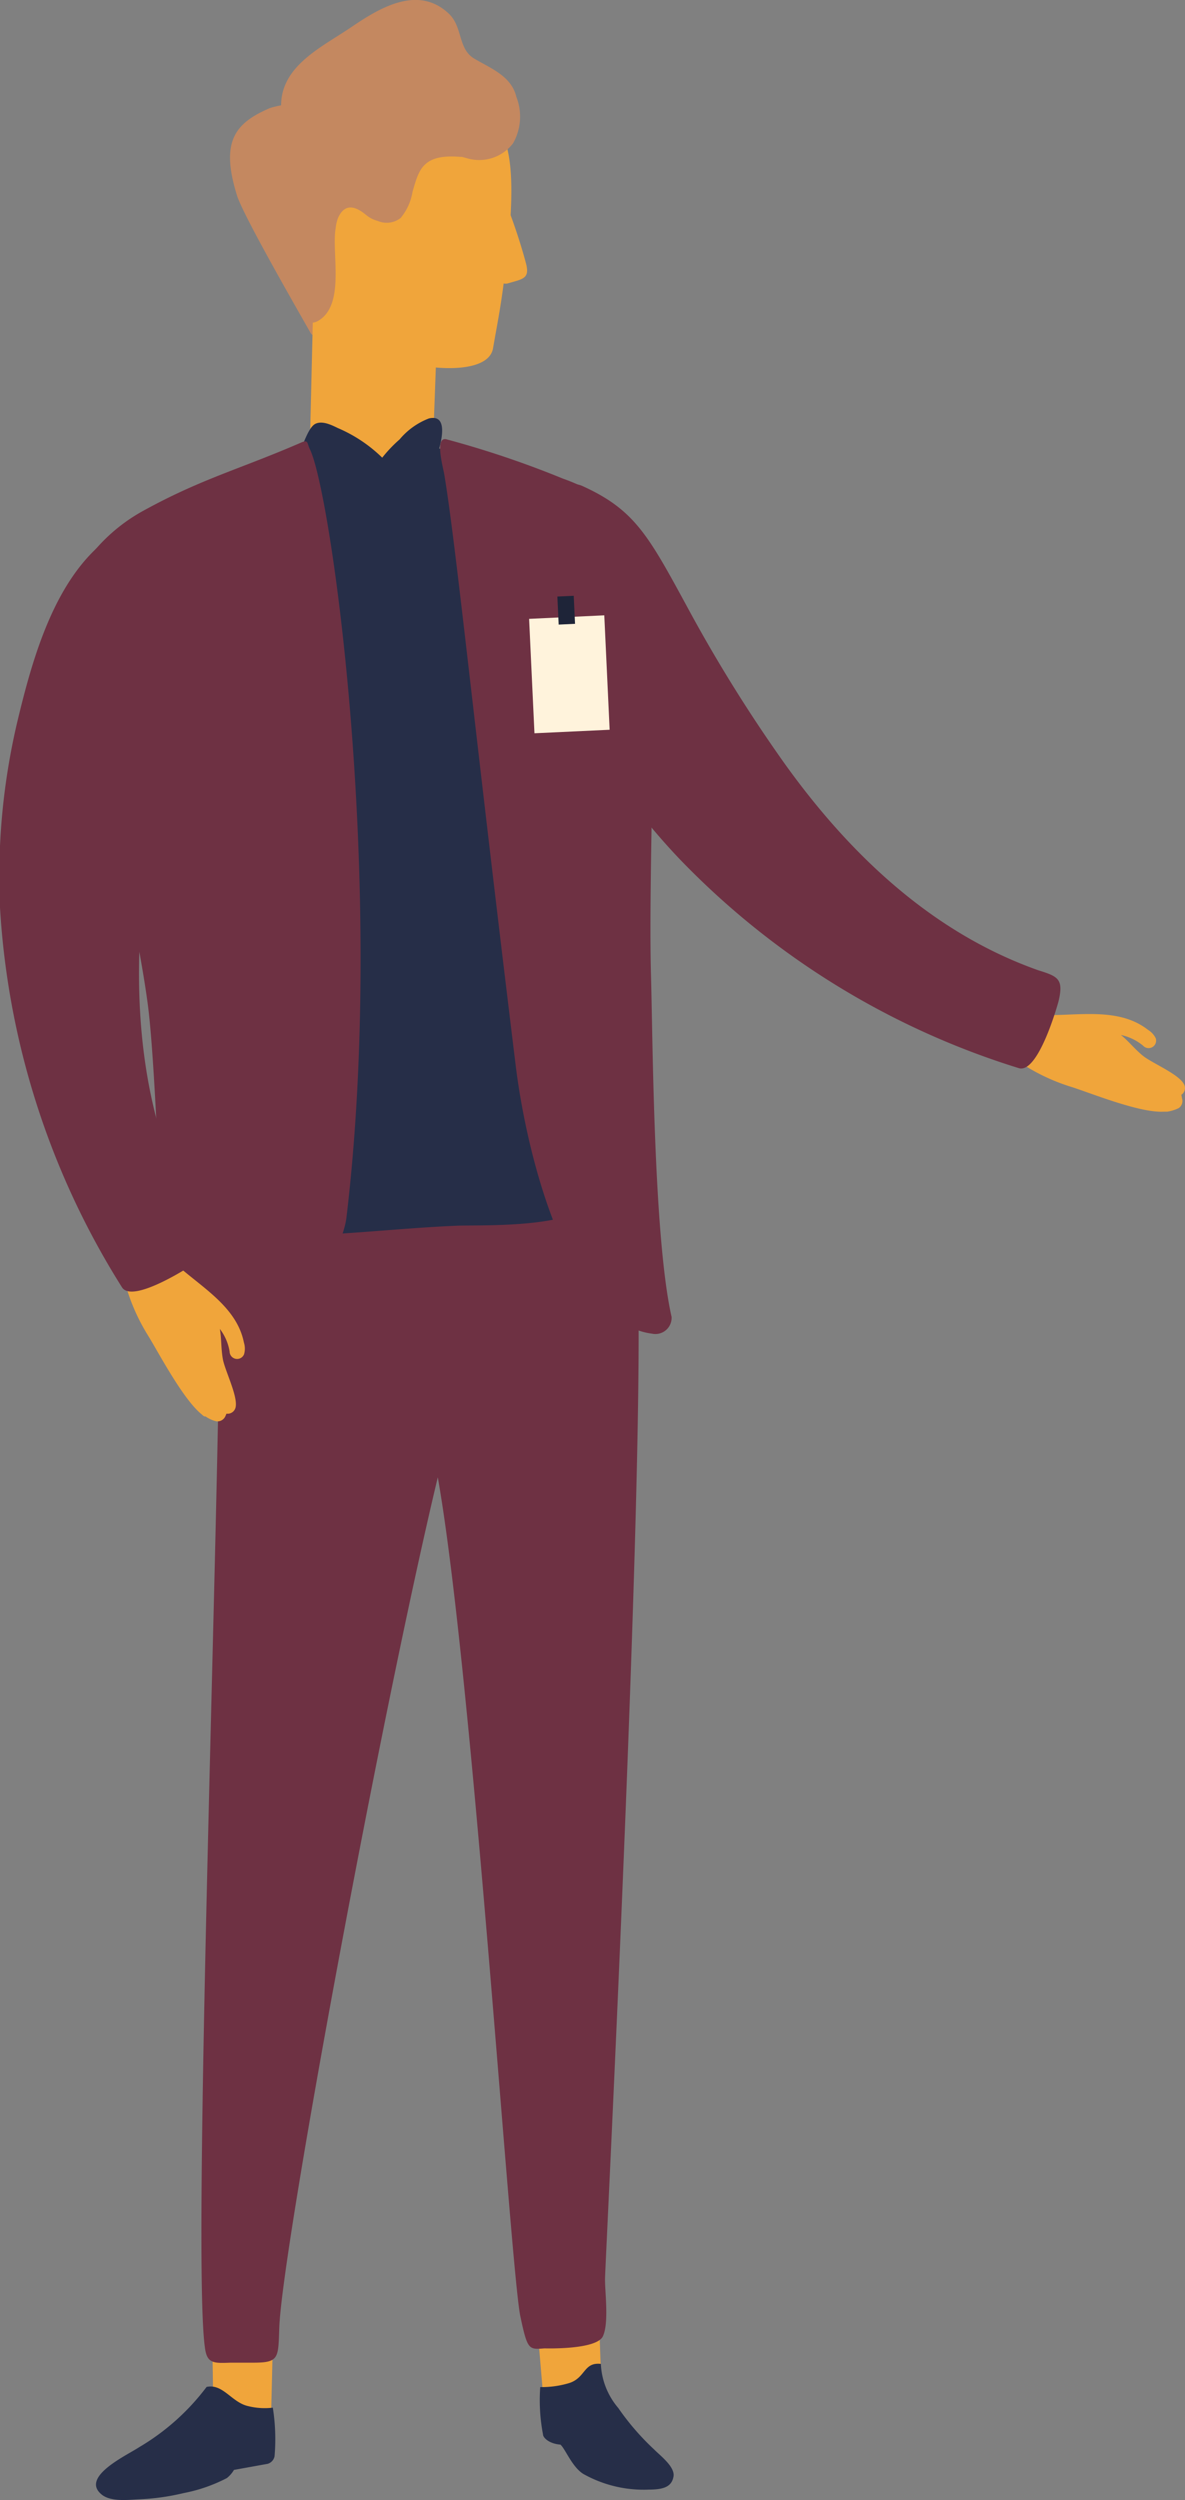 <svg xmlns="http://www.w3.org/2000/svg" viewBox="0 0 68.02 143.39"><rect x="0" y="0" width="68.02" height="143.39" fill="#808080" stroke="none"/><defs><style>.cls-1{fill:#f0a53b;}.cls-2{fill:#6e3143;}.cls-3{fill:#262e48;}.cls-4{fill:#c48860;}.cls-5{fill:#fff3dc;}.cls-6{fill:#1e2438;}</style></defs><g id="レイヤー_2" data-name="レイヤー 2"><g id="レイヤー_1-2" data-name="レイヤー 1"><polygon class="cls-1" points="15.53 139.85 12.27 139.89 12.05 125.03 15.89 124.85 15.53 139.85"/><polygon class="cls-1" points="34.6 139.18 31.35 139.45 30.22 126.04 34.12 125.38 34.6 139.18"/><path class="cls-2" d="M36.51,71.23c0-.53-4.34-10.11-4.46-11.39A1.43,1.43,0,0,0,30,58.7l-.09-.82A1.45,1.45,0,0,0,28,56.66l-.18-2.11a1.4,1.4,0,0,0-1-1.23,10.18,10.18,0,0,0,0-4.36c-.42-1.57-2.51-1.17-2.93.14s-.79,2.79-1.1,4.21a1.46,1.46,0,0,0-.44.16,1.57,1.57,0,0,0-2.39.86,15.91,15.91,0,0,0-.75,3.44c-.75-.14-6.65,12.21-6.62,13.33.27,9-1.66,58.57-.81,63.66.13.82.56.78,1.46.75l1.28,0c1.51,0,1.45-.25,1.51-2,.16-4.54,5.85-35.22,9.1-48.78,2,11.3,4.18,45.52,4.74,48.13.41,1.93.48,1.9,1.38,1.83.09,0,3,.09,3.36-.7s.1-2.6.12-3.33C34.75,129.61,37.29,79.48,36.51,71.23Z"/><path class="cls-3" d="M14.24,138c-.94-.21-1.44-1.3-2.38-1.1,0,0,0,0,0,0A13.27,13.27,0,0,1,8,140.35c-.71.47-3.39,1.7-2.18,2.71.52.44,1.5.32,2.12.29a13.45,13.45,0,0,0,2.6-.36,9.13,9.13,0,0,0,2.48-.86,1.65,1.65,0,0,0,.41-.47l1.94-.35a.57.57,0,0,0,.39-.43,11.51,11.51,0,0,0-.1-2.79A3.91,3.91,0,0,1,14.24,138Z"/><path class="cls-3" d="M37.55,140.49a14.53,14.53,0,0,1-2.06-2.38,4.17,4.17,0,0,1-1-2.53c-1-.11-.87.8-1.82,1.1a5.46,5.46,0,0,1-1.66.23,10.49,10.49,0,0,0,.16,2.72c0,.18.35.53,1,.58.29.26.66,1.27,1.31,1.68a7.08,7.08,0,0,0,3.76.9c.9,0,1.32-.19,1.42-.75S37.87,140.82,37.55,140.49Z"/><path class="cls-4" d="M17,8.1a.47.47,0,0,0-.47-.45,3.86,3.86,0,0,1,1-1.52C18,5.7,16.07,6,15.49,6.2c-2,.86-2.85,1.9-1.89,5,.36,1.17,3.56,6.71,4.23,7.9a.49.49,0,0,0,.9-.29C18.44,15.17,17.29,11.71,17,8.1Z"/><path class="cls-1" d="M30.19,15.1c-.21-.8-.54-1.84-.88-2.76.25-4.46-.64-5-1.76-6.88C26.13,3.05,21.48,3.4,19.74,4c-3.78,1.29-3.4,4.59-3,8.19s1.9,5.79,4.91,7.93c1.46,1,6.33,1.67,6.65-.14.25-1.44.42-2.25.61-3.72a.72.72,0,0,0,.22,0C30,16,30.43,16,30.19,15.1Z"/><polygon class="cls-1" points="24.73 28.91 17.7 29.19 18.02 15.77 25.21 15.83 24.73 28.91"/><path class="cls-4" d="M20.16,1.56C21.78.46,24-.9,25.78.8c.79.77.5,2,1.44,2.56s2.14,1,2.42,2.2a3.1,3.1,0,0,1-.19,2.66,2.45,2.45,0,0,1-2.7.84c-1.22-.3-2.32-1-3.57-1.22a12.61,12.61,0,0,0-4.11-.16c-.82.1-2,.62-2.62-.29a3.36,3.36,0,0,1-.27-.79C15.77,3.94,18.34,2.79,20.16,1.56Z"/><path class="cls-3" d="M24.62,24a4.1,4.1,0,0,0-1.68,1.2,7.84,7.84,0,0,0-1,1.05,8.31,8.31,0,0,0-2.55-1.7c-.35-.17-.87-.43-1.27-.25s-.69,1.14-.89,1.55c-.12.22.13.4.31.33a.23.23,0,0,0,.43,0l.14-.24a3.08,3.08,0,0,0,1.77,1.1h.07l.85.58c.25.16.46-.22.25-.41a.22.22,0,0,0,.09-.07.26.26,0,0,0,.24-.2q.27.24.54.45a.23.23,0,0,0,.35,0,.23.23,0,0,0,.38,0c.28-.27.53-.55.78-.84l.24-.22h0c0,.31.42.42.48.11l0-.23,0-.09a.2.2,0,0,0,.27,0c0,.24-.07.48-.11.71a.24.24,0,0,0,.47.11C25,26.46,26.1,23.65,24.62,24Z"/><path class="cls-3" d="M26.45,33.69c1.24-.18,1.7-2.28.21-2.42-.37,0-.85-3.15-.58-3.8a1.24,1.24,0,0,0-1.75-1.6,6.26,6.26,0,0,1-6.08,0,1.22,1.22,0,0,0-1.14,2.16c.26.14.52.26.78.37a1.25,1.25,0,0,0-.29.73,1.4,1.4,0,0,0-.69,1.52c.08.34.15.69.23,1a1.31,1.31,0,0,0,.38,1.66,134.87,134.87,0,0,1,2.6,17,1.33,1.33,0,0,0-.4.91c-.26,4.53.33,15.12.28,15.13a1.28,1.28,0,0,0-.91,2H19a1.22,1.22,0,0,0,.11,2.43c2.37-.14,4.74-.38,7.11-.48,1.36-.06,8,.23,7.89-2C34.05,67.5,26.2,33.73,26.45,33.69Z"/><path class="cls-2" d="M17.78,25.75c-.16-.33-.07-.56-.51-.36-3.53,1.53-5.72,2.07-9.09,3.93a9.92,9.92,0,0,0-3.39,3.09C3.37,34.47,7.63,50.94,8.5,57.73c.45,3.57.79,13.86,1,19.32.12,4.2,5.26.67,6.68-.6s3.5-4.87,3.71-6.64C22.18,50.57,19,28.15,17.78,25.75Z"/><path class="cls-2" d="M38.55,75.53C37.52,71,37.47,59.62,37.37,56c-.22-7.65.79-23.9-.77-25.76a10.82,10.82,0,0,0-4.29-2.79,55.94,55.94,0,0,0-6.67-2.25c-.69-.19-.24,1.47-.14,2,.67,4,1.63,13.72,4.1,33.9.69,5.6,3.17,14.8,7.82,15.39A.93.93,0,0,0,38.55,75.53Z"/><path class="cls-4" d="M25.72,7.78a.37.37,0,0,0-.46-.56L25,7.38l0,0a3.13,3.13,0,0,0-1.13-.46l-.56-.23a.34.34,0,0,0-.24-.5A8.28,8.28,0,0,0,22,6c-.47-.06-.94-.15-1.41-.25a.38.38,0,0,0-.28,0,.37.37,0,0,0-.48,0,7.06,7.06,0,0,0-.74,1c-.09,0-2.66-.19-2.73-.13-1.12,1,.06,2.42-.22,3.85a10.32,10.32,0,0,0,.71,3.61,10.41,10.41,0,0,0,.84,3.13v.1a.3.3,0,0,0-.24.27c-.11.69.28,1.22.94.74,1.41-1,.63-3.87.88-5.24a2.15,2.15,0,0,1,.13-.57c.41-.93,1.07-.64,1.64-.16a1.68,1.68,0,0,0,.64.32A1.3,1.3,0,0,0,23,12.5,3.15,3.15,0,0,0,23.68,11c.37-1.27.57-2.19,2.78-2C26.75,9,25.91,7.92,25.72,7.78Z"/><path class="cls-1" d="M13,81.08a.47.47,0,0,0,.53-.4c.11-.65-.63-2.1-.74-2.74s-.07-1.16-.17-1.72a2.94,2.94,0,0,1,.56,1.29.43.43,0,0,0,.83.16A1.15,1.15,0,0,0,14,77c-.38-1.91-2.15-3-3.59-4.22a5.62,5.62,0,0,1-1.23-1.91c0-.12-2.35.07-2.37.62a11.42,11.42,0,0,0,1.72,5.16c.61,1,2,3.64,3.06,4.48a.48.48,0,0,0,.15.11h0l.06,0a1.83,1.83,0,0,0,.62.28.5.5,0,0,0,.52-.3Z"/><path class="cls-2" d="M11.47,70.31C8.25,64.71,7.6,58.22,8.16,51.89A99.39,99.39,0,0,1,9.8,41.31c.61-3.06,1.6-6.4.2-9.39-.52-1.12,1.79-1.16,1-1.39-3.43-.76-4.36,0-4.81.37C3.12,33.22,1.86,37.79,1,41.37A38.74,38.74,0,0,0,0,52.05,45.86,45.86,0,0,0,7,73.83c.62,1,4.14-1.34,4.24-1.41C12.26,71.64,12.06,71.34,11.47,70.31Z"/><path class="cls-1" d="M67.81,62.79a.46.46,0,0,0,.13-.64c-.33-.57-1.84-1.19-2.34-1.6s-.81-.83-1.26-1.19a3,3,0,0,1,1.27.61.43.43,0,0,0,.73-.42,1.16,1.16,0,0,0-.44-.48c-1.53-1.2-3.59-.88-5.47-.85a5.75,5.75,0,0,1-2.18-.65c-.11-.07-1.74,1.59-1.38,2a11.32,11.32,0,0,0,4.66,2.78c1.1.35,3.87,1.48,5.25,1.41l.18,0H67a2.34,2.34,0,0,0,.65-.2.49.49,0,0,0,.2-.56Z"/><path class="cls-2" d="M59.6,55.65C53.51,53.5,48.78,49,45.07,43.84a85.92,85.92,0,0,1-5.65-9.08c-2.21-4.06-3-5.53-6-6.89-1.12-.5-3.4.81-3.51,1.36-.82,3.76,1.21,8,2.88,11.32A38.15,38.15,0,0,0,39,49.26a45.82,45.82,0,0,0,19.47,12c1.13.37,2.26-3.71,2.29-3.83C61.07,56.14,60.72,56,59.6,55.65Z"/><rect class="cls-5" x="30.53" y="35.39" width="4.32" height="6.57" transform="translate(-1.78 1.57) rotate(-2.68)"/><rect class="cls-6" x="32.03" y="34.19" width="0.94" height="1.61" transform="translate(-1.6 1.56) rotate(-2.68)"/></g></g></svg>